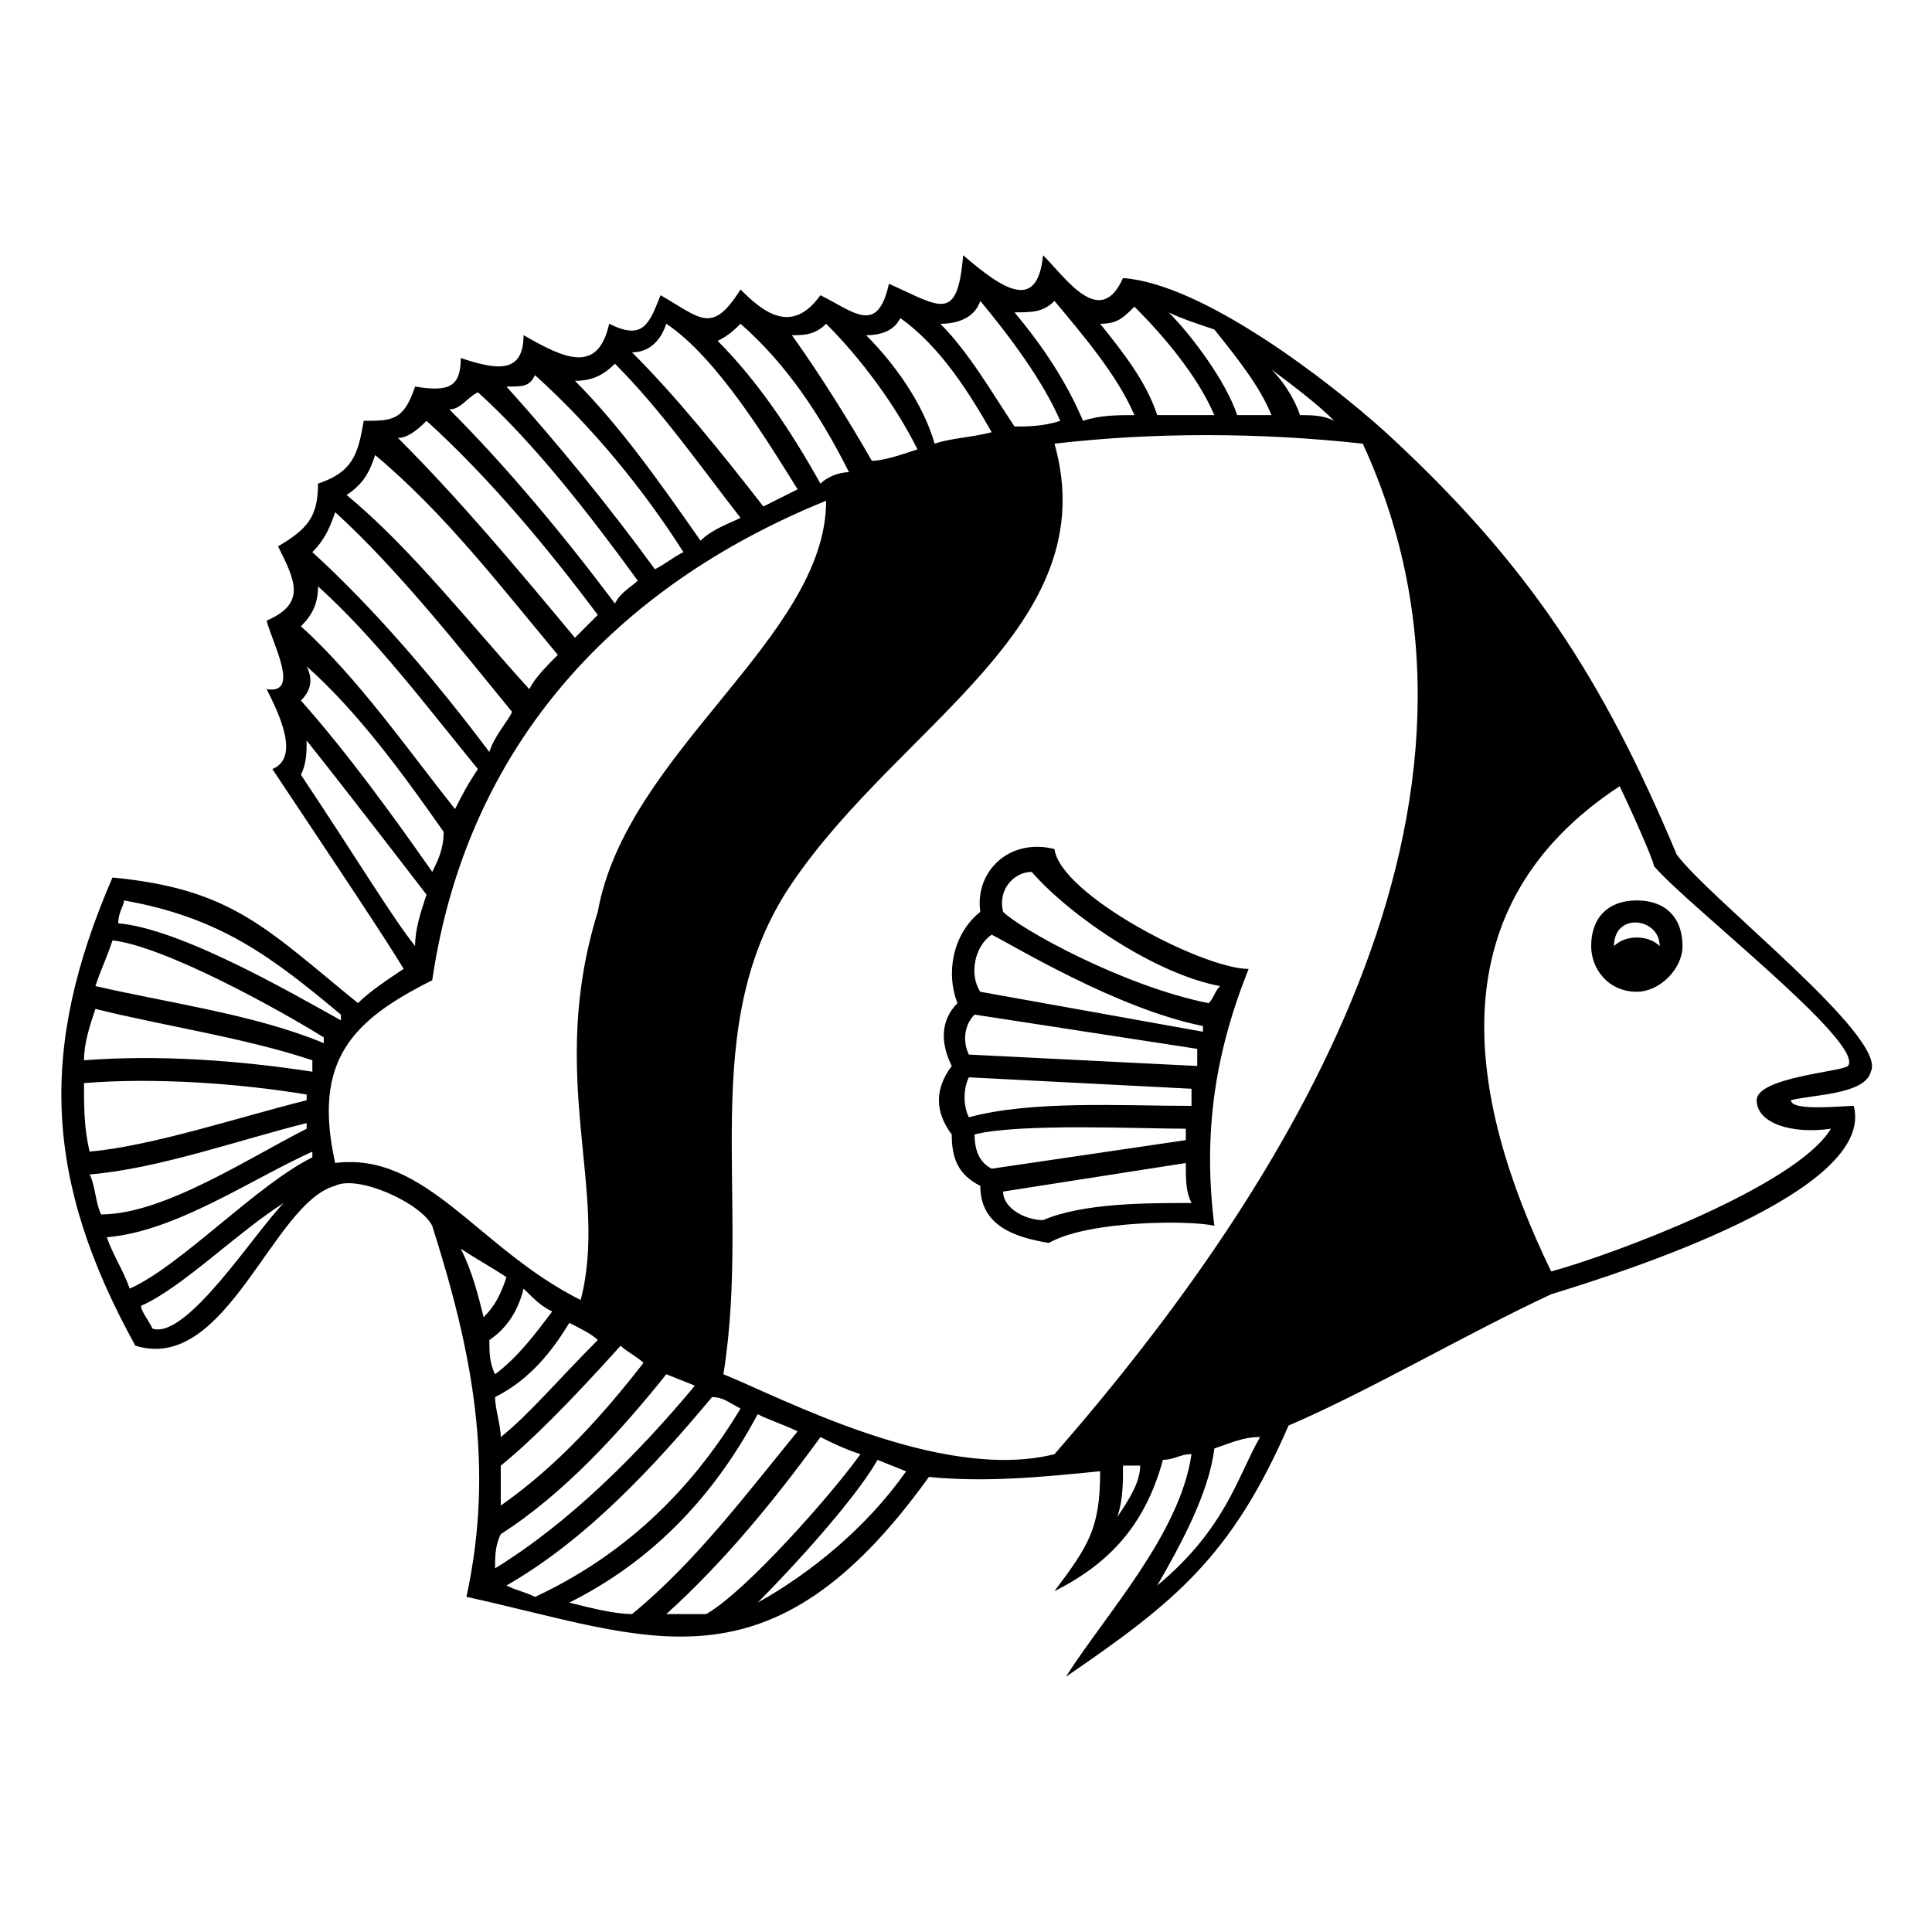 <?xml version="1.0" encoding="UTF-8"?>
<!-- Uploaded to: ICON Repo, www.iconrepo.com, Generator: ICON Repo Mixer Tools -->
<svg fill="#000000" width="800px" height="800px" version="1.1" viewBox="144 144 512 512" xmlns="http://www.w3.org/2000/svg">
 <path d="m458.25 443.12v3.027l-51.441 7.566c-3.027-1.512-4.539-4.539-4.539-9.078 12.105-3.027 43.875-1.512 55.98-1.512zm-57.492-3.027c-1.512-3.027-1.512-7.566 0-10.59l59.004 3.027v4.539c-18.156 0-42.363-1.512-59.004 3.027zm-118.01-207.27c0 10.59-7.566 9.078-16.641 6.051 0 7.566-3.027 9.078-12.105 7.566-3.027 9.078-6.051 9.078-13.617 9.078-1.512 9.078-3.027 13.617-12.105 16.641 0 9.078-3.027 12.105-10.59 16.641 4.539 9.078 7.566 15.129-3.027 19.668 1.512 6.051 9.078 19.668 0 18.156 3.027 6.051 9.078 18.156 1.512 21.18 18.156 27.234 30.258 45.387 34.797 52.953-4.539 3.027-9.078 6.051-12.105 9.078-24.207-19.668-33.285-30.258-65.055-33.285-19.668 45.387-18.156 80.188 6.051 124.06 24.207 7.566 36.312-37.824 52.953-42.363 6.051-3.027 22.695 4.539 25.719 10.59 10.59 33.285 16.641 63.543 9.078 98.34 48.414 10.59 80.188 27.234 122.55-31.773 15.129 1.512 30.258 0 45.387-1.512 0 15.129-3.027 19.668-12.105 31.773 15.129-7.566 24.207-18.156 28.746-34.797 3.027 0 4.539-1.512 7.566-1.512-3.027 21.18-22.695 42.363-33.285 59.004 28.746-19.668 43.875-31.773 59.004-66.57 21.18-9.078 46.902-24.207 69.594-34.797 19.668-6.051 86.238-27.234 80.188-49.926-3.027 0-16.641 1.512-16.641-1.512 6.051-1.512 19.668-1.512 21.18-7.566 4.539-9.078-42.363-45.387-51.441-57.492-19.668-46.902-39.336-77.16-77.16-111.96-15.129-13.617-48.414-39.336-69.594-40.848-6.051 13.617-15.129 0-21.18-6.051-1.512 15.129-10.59 9.078-21.18 0-1.512 18.156-6.051 13.617-19.668 7.566-3.027 13.617-9.078 7.566-18.156 3.027-7.566 10.59-15.129 4.539-21.18-1.512-7.566 12.105-10.59 7.566-21.18 1.512-3.027 7.566-4.539 12.105-13.617 7.566-3.027 13.617-12.105 9.078-22.695 3.027zm351 193.66c-1.512 1.512-24.207 3.027-24.207 9.078s9.078 9.078 19.668 7.566c-9.078 15.129-57.492 33.285-74.133 37.824-22.695-46.902-30.258-96.828 18.156-128.6 1.512 3.027 9.078 19.668 9.078 21.18 9.078 10.59 55.98 46.902 51.441 52.953zm-136.16-170.96c-3.027-1.512-6.051-1.512-9.078-1.512-1.512-4.539-4.539-9.078-7.566-12.105 6.051 4.539 12.105 9.078 16.641 13.617zm-31.773-24.207c6.051 7.566 12.105 15.129 15.129 22.695h-9.078c-3.027-9.078-12.105-21.18-18.156-27.234 3.027 1.512 7.566 3.027 12.105 4.539zm-21.18-6.051c7.566 7.566 16.641 18.156 21.18 28.746h-15.129c-3.027-9.078-9.078-16.641-15.129-24.207 4.539 0 6.051-1.512 9.078-4.539zm-21.18-1.512c7.566 9.078 16.641 19.668 21.18 30.258-4.539 0-9.078 0-13.617 1.512-4.539-10.59-10.59-19.668-18.156-28.746 4.539 0 7.566 0 10.59-3.027zm-19.668 0c7.566 9.078 16.641 21.18 21.18 31.773-4.539 1.512-9.078 1.512-12.105 1.512-6.051-9.078-12.105-19.668-19.668-27.234 4.539 0 9.078-1.512 10.59-6.051zm-21.18 4.539c10.59 7.566 18.156 19.668 24.207 30.258-6.051 1.512-10.59 1.512-15.129 3.027-3.027-10.59-10.59-21.18-18.156-28.746 4.539 0 7.566-1.512 9.078-4.539zm-19.668 1.512c9.078 9.078 18.156 21.18 24.207 33.285-4.539 1.512-9.078 3.027-12.105 3.027-6.051-10.59-13.617-22.695-21.18-33.285 3.027 0 6.051 0 9.078-3.027zm-22.695 0c12.105 10.59 21.18 24.207 28.746 39.336-3.027 0-6.051 1.512-7.566 3.027-7.566-13.617-16.641-27.234-27.234-37.824 3.027-1.512 4.539-3.027 6.051-4.539zm-19.668 0c13.617 9.078 27.234 31.773 34.797 43.875-3.027 1.512-6.051 3.027-9.078 4.539-10.59-13.617-22.695-28.746-34.797-40.848 4.539 0 7.566-3.027 9.078-7.566zm-96.828 119.52c1.512-3.027 1.512-6.051 1.512-9.078 6.051 7.566 16.641 21.18 31.773 40.848-1.512 4.539-3.027 9.078-3.027 13.617-6.051-7.566-15.129-22.695-30.258-45.387zm34.797 25.719c-10.59-15.129-22.695-31.773-34.797-45.387 3.027-3.027 3.027-6.051 1.512-9.078 13.617 12.105 25.719 28.746 36.312 43.875 0 4.539-1.512 7.566-3.027 10.59zm6.051-16.641c-12.105-15.129-25.719-34.797-40.848-48.414 3.027-3.027 4.539-6.051 4.539-10.59 15.129 13.617 28.746 31.773 42.363 48.414-3.027 4.539-4.539 7.566-6.051 10.59zm15.129-25.719c-1.512 3.027-4.539 6.051-6.051 10.59-13.617-18.156-30.258-37.824-46.902-52.953 3.027-3.027 4.539-6.051 6.051-10.59 16.641 15.129 33.285 36.312 46.902 52.953zm4.539-6.051c-15.129-16.641-31.773-37.824-48.414-51.441 4.539-3.027 6.051-6.051 7.566-10.59 18.156 15.129 33.285 34.797 48.414 52.953-3.027 3.027-6.051 6.051-7.566 9.078zm12.105-13.617c-15.129-18.156-30.258-36.312-46.902-52.953 3.027 0 6.051-3.027 7.566-4.539 16.641 15.129 31.773 33.285 45.387 51.441l-6.051 6.051zm10.59-9.078c-13.617-18.156-28.746-36.312-43.875-51.441 3.027 0 4.539-3.027 7.566-4.539 15.129 13.617 30.258 33.285 42.363 49.926-1.512 1.512-4.539 3.027-6.051 6.051zm10.59-9.078c-12.105-16.641-25.719-33.285-39.336-48.414 4.539 0 6.051 0 7.566-3.027 15.129 13.617 28.746 30.258 39.336 46.902-3.027 1.512-4.539 3.027-7.566 4.539zm12.105-7.566c-10.59-15.129-21.18-30.258-33.285-42.363 4.539 0 7.566-1.512 10.59-4.539 12.105 12.105 22.695 27.234 33.285 40.848-3.027 1.512-7.566 3.027-10.59 6.051zm-71.109 116.5c9.078-62.031 48.414-104.39 104.39-127.09 0 36.312-52.953 66.57-60.52 108.93-13.617 43.875 3.027 74.133-4.539 102.88-27.234-13.617-40.848-39.336-65.055-36.312-6.051-27.234 4.539-37.824 25.719-48.414zm164.91-142.21c25.719-3.027 54.465-3.027 81.699 0 43.875 95.316-19.668 196.68-81.699 267.79-30.258 7.566-72.621-15.129-87.75-21.18 7.566-46.902-7.566-92.289 18.156-130.11 28.746-42.363 83.211-68.082 69.594-116.5zm-239.04 234.51c-1.512-3.027-3.027-4.539-3.027-6.051 10.59-4.539 25.719-19.668 37.824-27.234-7.566 7.566-25.719 36.312-34.797 33.285zm-6.051-10.59c-1.512-4.539-4.539-9.078-6.051-13.617 18.156-1.512 37.824-15.129 54.465-22.695v1.512c-15.129 7.566-34.797 28.746-48.414 34.797zm-7.566-19.668c-1.512-3.027-1.512-7.566-3.027-10.59 18.156-1.512 39.336-9.078 57.492-13.617v1.512c-15.129 7.566-37.824 22.695-54.465 22.695zm-3.027-16.641c-1.512-6.051-1.512-12.105-1.512-18.156 18.156-1.512 40.848 0 59.004 3.027v1.512c-18.156 4.539-40.848 12.105-57.492 13.617zm-1.512-24.207c0-4.539 1.512-9.078 3.027-13.617 18.156 4.539 39.336 7.566 57.492 13.617v3.027c-19.668-3.027-40.848-4.539-60.52-3.027zm3.027-19.668c1.512-4.539 3.027-7.566 4.539-12.105 13.617 1.512 43.875 18.156 55.98 25.719v1.512c-18.156-7.566-40.848-10.59-60.52-15.129zm6.051-16.641c0-3.027 1.512-4.539 1.512-6.051 25.719 4.539 39.336 15.129 57.492 30.258v1.512c-13.617-7.566-42.363-24.207-59.004-25.719zm302.59 136.16c-6.051 10.59-9.078 24.207-27.234 39.336 6.051-10.59 13.617-24.207 15.129-36.312 4.539-1.512 7.566-3.027 12.105-3.027zm-93.801 9.078c-10.59 15.129-25.719 27.234-39.336 34.797 9.078-9.078 25.719-27.234 31.773-37.824l7.566 3.027zm-52.953 37.824h-10.59c15.129-13.617 28.746-30.258 40.848-46.902 3.027 1.512 6.051 3.027 10.59 4.539-7.566 10.59-30.258 36.312-40.848 42.363zm-19.668 0c-4.539 0-10.59-1.512-16.641-3.027 21.18-10.59 37.824-27.234 49.926-49.926 3.027 1.512 7.566 3.027 10.59 4.539-13.617 16.641-27.234 34.797-43.875 48.414zm-25.719-4.539c-3.027-1.512-4.539-1.512-7.566-3.027 21.18-12.105 39.336-31.773 54.465-49.926 3.027 0 4.539 1.512 7.566 3.027-13.617 22.695-31.773 39.336-54.465 49.926zm-10.59-7.566c0-3.027 0-6.051 1.512-9.078 16.641-10.59 31.773-27.234 43.875-42.363l7.566 3.027c-15.129 18.156-33.285 36.312-52.953 48.414zm1.512-16.641v-10.59c7.566-6.051 18.156-16.641 31.773-31.773 1.512 1.512 4.539 3.027 6.051 4.539-10.59 13.617-22.695 27.234-37.824 37.824zm0-18.156c0-3.027-1.512-7.566-1.512-10.59 9.078-4.539 15.129-12.105 19.668-19.668 3.027 1.512 6.051 3.027 7.566 4.539-10.59 10.59-18.156 19.668-25.719 25.719zm-1.512-16.641c-1.512-3.027-1.512-6.051-1.512-9.078 4.539-3.027 7.566-7.566 9.078-13.617 3.027 3.027 4.539 4.539 7.566 6.051-4.539 6.051-9.078 12.105-15.129 16.641zm-3.027-15.129c-1.512-6.051-3.027-12.105-6.051-18.156 4.539 3.027 7.566 4.539 12.105 7.566-1.512 4.539-3.027 7.566-6.051 10.59zm305.61-110.45c-7.566 0-12.105 4.539-12.105 12.105 0 6.051 4.539 12.105 12.105 12.105 6.051 0 12.105-6.051 12.105-12.105 0-7.566-4.539-12.105-12.105-12.105zm6.051 12.105c-3.027-3.027-9.078-3.027-12.105 0 0-9.078 12.105-7.566 12.105 0zm-137.68 137.68c0 4.539-3.027 9.078-6.051 13.617 1.512-4.539 1.512-9.078 1.512-13.617h4.539zm19.668-63.543c-3.027-24.207 0-45.387 9.078-68.082-12.105 0-49.926-19.668-51.441-31.773-12.105-3.027-21.18 6.051-19.668 16.641-7.566 6.051-9.078 16.641-6.051 24.207-4.539 4.539-4.539 10.59-1.512 16.641-4.539 6.051-4.539 12.105 0 18.156 0 6.051 1.512 10.59 7.566 13.617 0 10.59 9.078 13.617 18.156 15.129 10.59-6.051 37.824-6.051 43.875-4.539zm-48.414-93.801c10.59 12.105 33.285 27.234 49.926 30.258-1.512 1.512-1.512 3.027-3.027 4.539-22.695-4.539-49.926-19.668-54.465-24.207-1.512-6.051 3.027-10.59 7.566-10.59zm45.387 40.848v1.512l-59.004-10.59c-3.027-4.539-1.512-12.105 3.027-15.129 6.051 3.027 33.285 19.668 55.98 24.207zm-1.512 6.051v4.539l-60.52-3.027c-1.512-3.027-1.512-7.566 1.512-10.59l59.004 9.078zm-3.027 30.258c0 4.539 0 7.566 1.512 10.59-12.105 0-28.746 0-39.336 4.539-4.539 0-10.59-3.027-10.59-7.566l48.414-7.566z"/>
</svg>